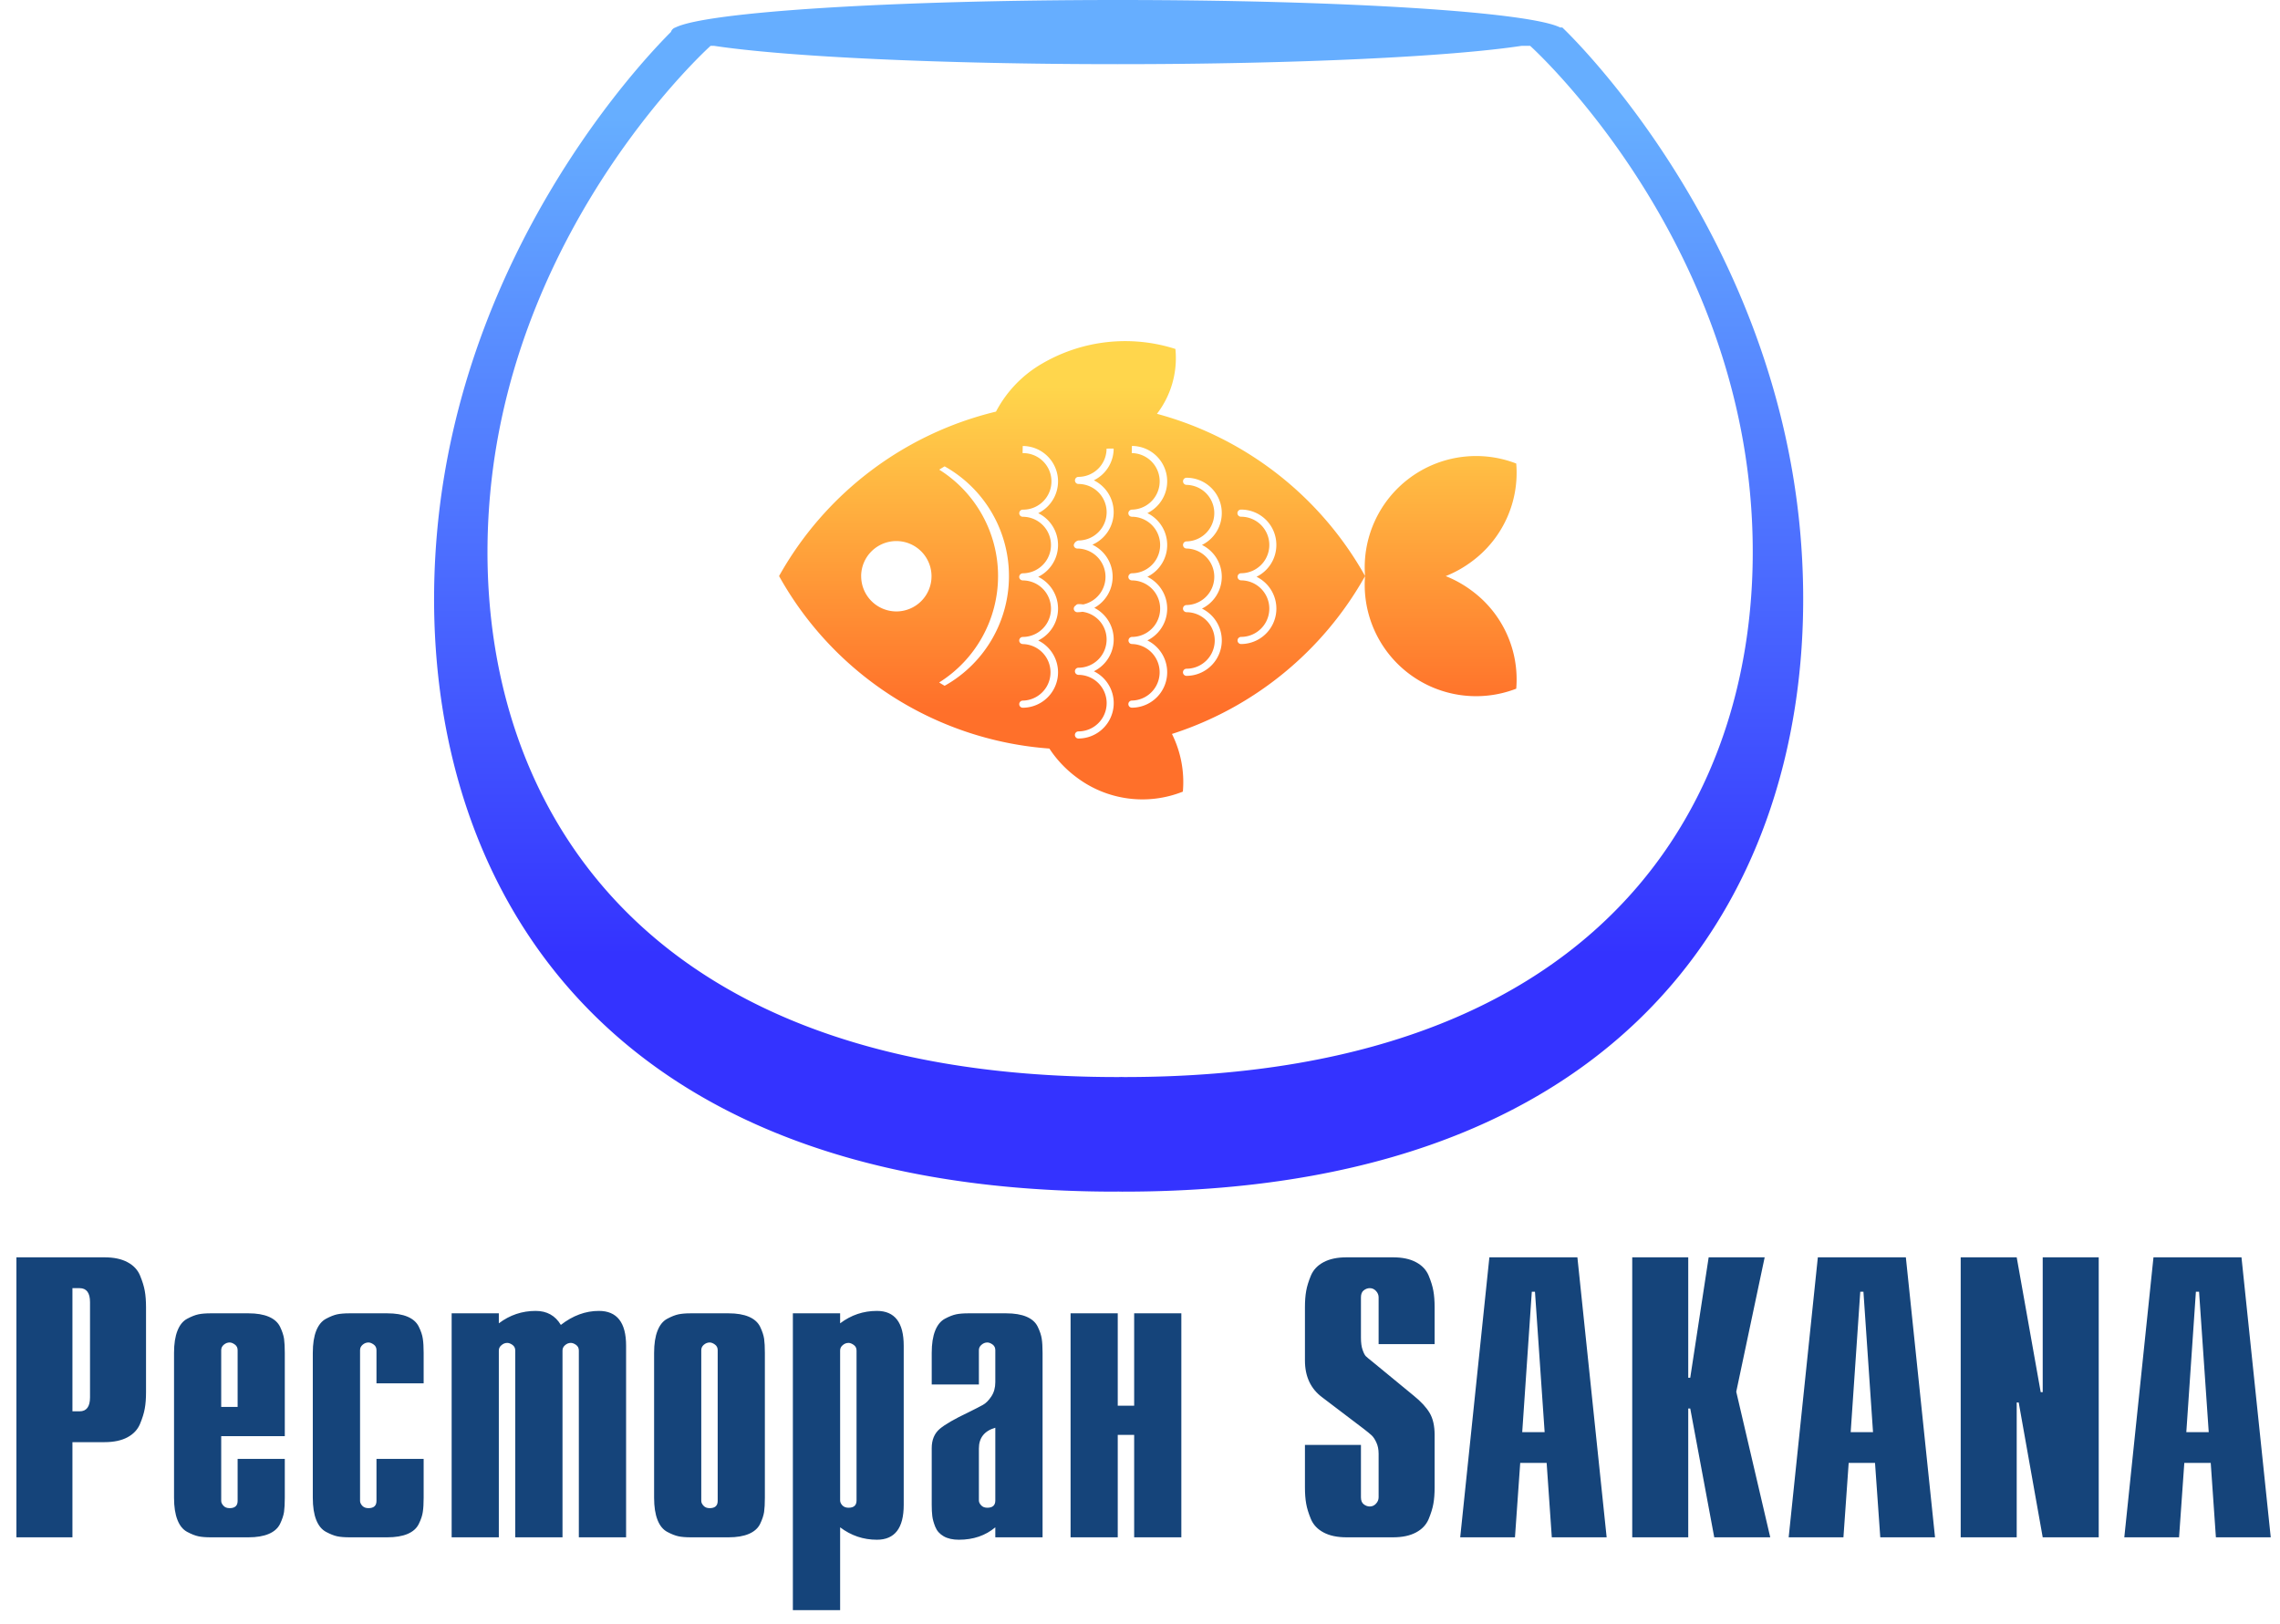 <svg height="194.889" version="1.1" width="273.562" xmlns="http://www.w3.org/2000/svg" xmlns:xlink="http://www.w3.org/1999/xlink" style="overflow: hidden; position: relative;" viewBox="167.719 117.439 273.562 194.889" preserveAspectRatio="xMinYMin" id="main_svg"><desc style="-webkit-tap-highlight-color: rgba(0, 0, 0, 0);">Created with Logotizer</desc><defs style="-webkit-tap-highlight-color: rgba(0, 0, 0, 0);"><linearGradient id="gradient_lejjrpnv6hhw5k9k699b2" x1="1.8369701987210297e-16" y1="0" x2="0" y2="1" style="-webkit-tap-highlight-color: rgba(0, 0, 0, 0);"><stop offset="10%" stop-color="#ffd64c" stop-opacity="1" style="-webkit-tap-highlight-color: rgba(0, 0, 0, 0);"></stop><stop offset="80%" stop-color="#ff702a" stop-opacity="1" style="-webkit-tap-highlight-color: rgba(0, 0, 0, 0);"></stop></linearGradient><linearGradient id="gradient_491arvgttdl0lgqdhilaad" x1="1.8369701987210297e-16" y1="0" x2="0" y2="1" style="-webkit-tap-highlight-color: rgba(0, 0, 0, 0);"><stop offset="10%" stop-color="#66aeff" stop-opacity="1" style="-webkit-tap-highlight-color: rgba(0, 0, 0, 0);"></stop><stop offset="80%" stop-color="#3433ff" stop-opacity="1" style="-webkit-tap-highlight-color: rgba(0, 0, 0, 0);"></stop></linearGradient></defs><path fill="#15447a" stroke="none" d="M-134.81,0L-134.81,-33.6L-124.25,-33.6Q-122.57,-33.6,-121.49,-33.02Q-120.41,-32.45,-119.98,-31.42Q-119.55,-30.38,-119.41,-29.57Q-119.26,-28.75,-119.26,-27.6L-119.26,-17.42Q-119.26,-16.27,-119.41,-15.46Q-119.55,-14.64,-119.98,-13.61Q-120.41,-12.58,-121.49,-12Q-122.57,-11.42,-124.25,-11.42L-128.09,-11.42L-128.09,0L-134.81,0M-128.09,-15.12L-127.23,-15.12Q-125.98,-15.12,-125.98,-16.8L-125.98,-28.22Q-125.98,-29.9,-127.23,-29.9L-128.09,-29.9L-128.09,-15.12ZM-108.27,-9.41L-102.61,-9.41L-102.61,-4.75Q-102.61,-3.7,-102.7,-3.05Q-102.8,-2.4,-103.18,-1.61Q-103.57,-0.82,-104.53,-0.41Q-105.49,0,-106.97,0L-111.49,0Q-112.4,0,-112.97,-0.12Q-113.55,-0.24,-114.32,-0.65Q-115.09,-1.06,-115.49,-2.09Q-115.9,-3.12,-115.9,-4.75L-115.9,-22.13Q-115.9,-23.76,-115.49,-24.79Q-115.09,-25.82,-114.32,-26.23Q-113.55,-26.64,-112.97,-26.76Q-112.4,-26.88,-111.49,-26.88L-106.97,-26.88Q-105.49,-26.88,-104.53,-26.47Q-103.57,-26.06,-103.18,-25.27Q-102.8,-24.48,-102.7,-23.83Q-102.61,-23.18,-102.61,-22.13L-102.61,-12.14L-110.24,-12.14L-110.24,-4.37Q-110.24,-4.08,-109.97,-3.79Q-109.71,-3.5,-109.23,-3.5Q-108.27,-3.5,-108.27,-4.37L-108.27,-9.41M-110.24,-15.65L-108.27,-15.65L-108.27,-22.46Q-108.27,-22.9,-108.61,-23.14Q-108.94,-23.38,-109.23,-23.38Q-109.61,-23.38,-109.93,-23.11Q-110.24,-22.85,-110.24,-22.46L-110.24,-15.65ZM-91.61,-9.41L-85.95,-9.41L-85.95,-4.75Q-85.95,-3.7,-86.05,-3.05Q-86.14,-2.4,-86.53,-1.61Q-86.91,-0.82,-87.87,-0.41Q-88.83,0,-90.32,0L-94.83,0Q-95.74,0,-96.32,-0.12Q-96.89,-0.24,-97.66,-0.65Q-98.43,-1.06,-98.84,-2.09Q-99.25,-3.12,-99.25,-4.75L-99.25,-22.13Q-99.25,-23.76,-98.84,-24.79Q-98.43,-25.82,-97.66,-26.23Q-96.89,-26.64,-96.32,-26.76Q-95.74,-26.88,-94.83,-26.88L-90.32,-26.88Q-88.83,-26.88,-87.87,-26.47Q-86.91,-26.06,-86.53,-25.27Q-86.14,-24.48,-86.05,-23.83Q-85.95,-23.18,-85.95,-22.13L-85.95,-18.48L-91.61,-18.48L-91.61,-22.46Q-91.61,-22.9,-91.95,-23.14Q-92.29,-23.38,-92.57,-23.38Q-92.96,-23.38,-93.27,-23.11Q-93.58,-22.85,-93.58,-22.46L-93.58,-4.37Q-93.58,-4.08,-93.32,-3.79Q-93.05,-3.5,-92.57,-3.5Q-91.61,-3.5,-91.61,-4.37L-91.61,-9.41ZM-82.59,0L-82.59,-26.88L-76.93,-26.88L-76.93,-25.68Q-74.96,-27.17,-72.51,-27.17Q-70.49,-27.17,-69.49,-25.49Q-67.33,-27.17,-64.93,-27.17Q-61.66,-27.17,-61.66,-22.99L-61.66,0L-67.33,0L-67.33,-22.42Q-67.33,-22.85,-67.66,-23.09Q-68,-23.33,-68.29,-23.33Q-68.67,-23.33,-68.98,-23.06Q-69.29,-22.8,-69.29,-22.42L-69.29,0L-74.96,0L-74.96,-22.42Q-74.96,-22.85,-75.29,-23.09Q-75.63,-23.33,-75.92,-23.33Q-76.3,-23.33,-76.61,-23.06Q-76.93,-22.8,-76.93,-22.42L-76.93,0L-82.59,0ZM-58.3,-4.75L-58.3,-22.13Q-58.3,-23.76,-57.89,-24.79Q-57.49,-25.82,-56.72,-26.23Q-55.95,-26.64,-55.37,-26.76Q-54.8,-26.88,-53.89,-26.88L-49.37,-26.88Q-47.89,-26.88,-46.93,-26.47Q-45.97,-26.06,-45.58,-25.27Q-45.2,-24.48,-45.1,-23.83Q-45.01,-23.18,-45.01,-22.13L-45.01,-4.75Q-45.01,-3.7,-45.1,-3.05Q-45.2,-2.4,-45.58,-1.61Q-45.97,-0.82,-46.93,-0.41Q-47.89,0,-49.37,0L-53.89,0Q-54.8,0,-55.37,-0.12Q-55.95,-0.24,-56.72,-0.65Q-57.49,-1.06,-57.89,-2.09Q-58.3,-3.12,-58.3,-4.75M-52.64,-22.46L-52.64,-4.37Q-52.64,-4.08,-52.37,-3.79Q-52.11,-3.5,-51.63,-3.5Q-50.67,-3.5,-50.67,-4.37L-50.67,-22.46Q-50.67,-22.9,-51.01,-23.14Q-51.34,-23.38,-51.63,-23.38Q-52.01,-23.38,-52.33,-23.11Q-52.64,-22.85,-52.64,-22.46ZM-41.65,8.74L-41.65,-26.88L-35.98,-26.88L-35.98,-25.68Q-34.01,-27.17,-31.57,-27.17Q-28.35,-27.17,-28.35,-22.99L-28.35,-3.89Q-28.35,0.29,-31.57,0.29Q-34.01,0.29,-35.98,-1.2L-35.98,8.74L-41.65,8.74M-35.98,-22.42L-35.98,-4.42Q-35.98,-4.13,-35.72,-3.84Q-35.45,-3.55,-34.97,-3.55Q-34.01,-3.55,-34.01,-4.42L-34.01,-22.42Q-34.01,-22.85,-34.35,-23.09Q-34.69,-23.33,-34.97,-23.33Q-35.36,-23.33,-35.67,-23.06Q-35.98,-22.8,-35.98,-22.42ZM-24.99,-18.34L-24.99,-22.13Q-24.99,-23.76,-24.58,-24.79Q-24.17,-25.82,-23.41,-26.23Q-22.64,-26.64,-22.06,-26.76Q-21.49,-26.88,-20.57,-26.88L-16.06,-26.88Q-14.57,-26.88,-13.61,-26.47Q-12.65,-26.06,-12.27,-25.27Q-11.89,-24.48,-11.79,-23.83Q-11.69,-23.18,-11.69,-22.13L-11.69,0L-17.36,0L-17.36,-1.2Q-19.13,0.29,-21.73,0.29Q-22.83,0.29,-23.55,-0.12Q-24.27,-0.53,-24.56,-1.25Q-24.85,-1.97,-24.92,-2.54Q-24.99,-3.12,-24.99,-3.89L-24.99,-10.7Q-24.99,-12.19,-24.03,-13.01Q-23.07,-13.82,-20.62,-14.98Q-19.37,-15.6,-18.85,-15.89Q-18.32,-16.18,-17.84,-16.9Q-17.36,-17.62,-17.36,-18.62L-17.36,-22.46Q-17.36,-22.9,-17.69,-23.14Q-18.03,-23.38,-18.32,-23.38Q-18.7,-23.38,-19.01,-23.11Q-19.33,-22.85,-19.33,-22.46L-19.33,-18.34L-24.99,-18.34M-17.36,-4.42L-17.36,-13.15Q-19.33,-12.58,-19.33,-10.66L-19.33,-4.42Q-19.33,-4.13,-19.06,-3.84Q-18.8,-3.55,-18.32,-3.55Q-17.36,-3.55,-17.36,-4.42ZM-8.33,0L-8.33,-26.88L-2.67,-26.88L-2.67,-15.79L-0.7,-15.79L-0.7,-26.88L4.96,-26.88L4.96,0L-0.7,0L-0.7,-12.29L-2.67,-12.29L-2.67,0L-8.33,0ZM19.79,-11.09L26.51,-11.09L26.51,-4.8Q26.51,-4.22,26.85,-3.96Q27.19,-3.7,27.57,-3.7Q28,-3.7,28.31,-4.03Q28.63,-4.37,28.63,-4.8L28.63,-10.03Q28.63,-10.8,28.36,-11.38Q28.1,-11.95,27.79,-12.24Q27.47,-12.53,26.85,-13.01L21.86,-16.8Q19.79,-18.34,19.79,-21.22L19.79,-27.6Q19.79,-28.75,19.94,-29.57Q20.08,-30.38,20.51,-31.42Q20.95,-32.45,22.03,-33.02Q23.11,-33.6,24.79,-33.6L30.35,-33.6Q32.03,-33.6,33.11,-33.02Q34.19,-32.45,34.63,-31.42Q35.06,-30.38,35.2,-29.57Q35.35,-28.75,35.35,-27.6L35.35,-23.18L28.63,-23.18L28.63,-28.8Q28.63,-29.23,28.31,-29.57Q28,-29.9,27.57,-29.9Q27.19,-29.9,26.85,-29.64Q26.51,-29.38,26.51,-28.8L26.51,-23.95Q26.51,-23.04,26.71,-22.49Q26.9,-21.94,27.09,-21.74Q27.28,-21.55,28,-20.98L32.85,-16.99Q34.15,-15.94,34.75,-14.93Q35.35,-13.92,35.35,-12.29L35.35,-6Q35.35,-4.85,35.2,-4.03Q35.06,-3.22,34.63,-2.18Q34.19,-1.15,33.11,-0.58Q32.03,0,30.35,0L24.79,0Q23.11,0,22.03,-0.58Q20.95,-1.15,20.51,-2.18Q20.08,-3.22,19.94,-4.03Q19.79,-4.85,19.79,-6L19.79,-11.09ZM38.42,0L41.92,-33.6L52.48,-33.6L55.99,0L49.41,0L48.79,-8.93L45.62,-8.93L44.99,0L38.42,0M45.86,-12.62L48.55,-12.62L47.39,-29.47L47.01,-29.47L45.86,-12.62ZM59.06,0L59.06,-33.6L65.78,-33.6L65.78,-19.15L66.02,-19.15L68.23,-33.6L74.95,-33.6L71.54,-17.47L75.62,0L68.9,0L66.02,-15.46L65.78,-15.46L65.78,0L59.06,0ZM77.83,0L81.33,-33.6L91.89,-33.6L95.39,0L88.82,0L88.19,-8.93L85.03,-8.93L84.4,0L77.83,0M85.27,-12.62L87.95,-12.62L86.8,-29.47L86.42,-29.47L85.27,-12.62ZM98.47,0L98.47,-33.6L105.19,-33.6L108.07,-17.42L108.31,-17.42L108.31,-33.6L115.03,-33.6L115.03,0L108.31,0L105.43,-16.18L105.19,-16.18L105.19,0L98.47,0ZM118.1,0L121.6,-33.6L132.16,-33.6L135.67,0L129.09,0L128.47,-8.93L125.3,-8.93L124.67,0L118.1,0M125.54,-12.62L128.23,-12.62L127.07,-29.47L126.69,-29.47L125.54,-12.62Z" transform="matrix(1,0,0,1,304.5,301.922)" style="-webkit-tap-highlight-color: rgba(0, 0, 0, 0);" stroke-width="1"></path><path fill="url(#gradient_491arvgttdl0lgqdhilaad)" stroke="none" d="M154.176,73C151.182,39.5,128.232,18,128.232,18H128C124.616,16.3,104.301,15,79.742,15S34.875,16.3,31.495,18A0.74,0.74,0,0,0,31.006,18.482C27.68,21.8,8.241,42.381,5.5,73C2.5,106.5,19.333,145,79.5,145C79.612,145,79.721,144.991,79.832,144.991A8.187,8.187,0,0,0,80.33,145C140.368,145,157.17,106.5,154.176,73ZM35.33,20H35.7C43.52,21.182,60.298,22,79.746,22S115.977,21.182,123.8,20H124.721S145.931,39.045,148.7,68.72C151.463,98.4,135.94,132.5,80.456,132.5C80.353,132.5,80.252,132.492,80.15,132.492C80.124,132.492,80.099,132.492,80.073,132.494C79.944,132.5,79.819,132.5,79.689,132.5C24.087,132.5,8.525,98.395,11.3,68.72S35.33,20,35.33,20Z" stroke-width="0" opacity="1" fill-opacity="1" stroke-opacity="1" transform="matrix(1.1,0,0,1.1,214.116,100.939)" style="-webkit-tap-highlight-color: rgba(0, 0, 0, 0); opacity: 1; fill-opacity: 1;"></path><path fill="url(#gradient_lejjrpnv6hhw5k9k699b2)" stroke="none" d="M92.302,67.676A40.819,40.819,0,0,0,67.335,48.22A10.974,10.974,0,0,0,69.548,40.436A19.772,19.772,0,0,0,53.6,42.168A14.318,14.318,0,0,0,48.022,47.956A40.765,40.765,0,0,0,21.994,67.689A40.5,40.5,0,0,0,54.424,88.389A13.572,13.572,0,0,0,57.664,91.824A13.11,13.11,0,0,0,70.443,93.559A12.958,12.958,0,0,0,69.134,86.637A40.91,40.91,0,0,0,92.302,67.701V67.697V67.677ZM36.063,71.935A4.231,4.231,0,0,1,31.846,67.69V67.689L31.842,67.696A4.222,4.222,0,1,1,36.063,71.935ZM47.659,75.057A15.086,15.086,0,0,1,41.859,80.858Q41.525,80.667,41.203,80.458A15.074,15.074,0,0,0,41.211,54.921L41.203,54.926L41.207,54.919L41.21,54.921Q41.529,54.719,41.858,54.526A15.086,15.086,0,0,1,47.658,75.057ZM55.029,65.839A4.255,4.255,0,0,1,53.087,67.782A4.255,4.255,0,0,1,53.087,75.421A4.253,4.253,0,0,1,51.238,83.492A0.428,0.428,0,0,1,51.238,82.636A3.392,3.392,0,0,0,51.219,75.853A0.37,0.37,0,0,1,51.169,75.841A0.442,0.442,0,0,1,51.061,75.815A0.075,0.075,0,0,1,51.034,75.796A0.422,0.422,0,0,1,50.808,75.426A0.433,0.433,0,0,1,51.231,74.996H51.244A3.391,3.391,0,0,0,51.216,68.214A0.255,0.255,0,0,1,51.179,68.204A0.431,0.431,0,0,1,51.056,68.174A0.426,0.426,0,0,1,50.805,67.788A0.447,0.447,0,0,1,51.23,67.358H51.241A3.391,3.391,0,0,0,51.215,60.576A0.45,0.45,0,0,1,51.171,60.565A0.408,0.408,0,0,1,51.056,60.538L51.046,60.532A0.43,0.43,0,0,1,51.229,59.72H51.241A3.392,3.392,0,1,0,51.213,52.937L51.23,52.081A4.248,4.248,0,0,1,53.087,60.144A4.255,4.255,0,0,1,55.03,65.839ZM61.714,84.806A4.253,4.253,0,0,1,57.917,87.187A0.428,0.428,0,0,1,57.917,86.331A3.392,3.392,0,0,0,57.899,79.547A0.177,0.177,0,0,1,57.868,79.539A0.426,0.426,0,0,1,57.912,78.69H57.927A3.386,3.386,0,0,0,61.293,75.3A3.346,3.346,0,0,0,58.4,71.977A4.154,4.154,0,0,1,57.783,72.028A0.429,0.429,0,0,1,57.354,71.6A0.423,0.423,0,0,1,57.574,71.233A0.417,0.417,0,0,1,57.906,71.056A4.101,4.101,0,0,1,58.483,71.096A3.392,3.392,0,0,0,57.763,64.388A0.428,0.428,0,0,1,57.353,63.96A0.734,0.734,0,0,1,57.907,63.42A3.391,3.391,0,1,0,57.907,56.638H57.875A0.427,0.427,0,0,1,57.907,55.787H57.922A3.386,3.386,0,0,0,61.287,52.396L62.14,52.39A4.246,4.246,0,0,1,59.762,56.2A4.258,4.258,0,0,1,59.583,63.926A4.259,4.259,0,0,1,59.817,71.502A4.256,4.256,0,0,1,59.767,79.115A4.253,4.253,0,0,1,61.714,84.805ZM68.128,65.831A4.254,4.254,0,0,1,66.183,67.776A4.255,4.255,0,0,1,66.183,75.415A4.253,4.253,0,0,1,64.332,83.486A0.428,0.428,0,1,1,64.332,82.63A3.392,3.392,0,0,0,64.314,75.847A0.385,0.385,0,0,1,64.265,75.835A0.45,0.45,0,0,1,64.156,75.809A0.072,0.072,0,0,1,64.134,75.794A0.429,0.429,0,0,1,64.328,74.994H64.341A3.391,3.391,0,1,0,64.313,68.212A0.197,0.197,0,0,1,64.278,68.203A0.436,0.436,0,0,1,64.154,68.174A0.01,0.01,0,0,1,64.145,68.167A0.425,0.425,0,0,1,63.903,67.785A0.447,0.447,0,0,1,64.327,67.355H64.339A3.391,3.391,0,0,0,64.313,60.573A0.396,0.396,0,0,1,64.271,60.563A0.434,0.434,0,0,1,64.153,60.535A0.427,0.427,0,0,1,63.903,60.148A0.42,0.42,0,0,1,64.071,59.817A0.414,0.414,0,0,1,64.328,59.717H64.34A3.392,3.392,0,0,0,64.313,52.934L64.327,52.075A4.248,4.248,0,0,1,66.183,60.138A4.254,4.254,0,0,1,68.128,65.831ZM75.112,60.142V60.141A4.247,4.247,0,0,1,72.733,63.956A4.254,4.254,0,0,1,72.733,71.594A4.253,4.253,0,0,1,70.884,79.666A0.428,0.428,0,1,1,70.884,78.81A3.392,3.392,0,1,0,70.866,72.026A0.375,0.375,0,0,1,70.815,72.014A0.428,0.428,0,0,1,70.708,71.988A0.082,0.082,0,0,1,70.68,71.969A0.426,0.426,0,0,1,70.88,71.169H70.89A3.392,3.392,0,0,0,70.867,64.386A0.35,0.35,0,0,1,70.821,64.375A0.434,0.434,0,0,1,70.708,64.348A0.051,0.051,0,0,1,70.69,64.336A0.428,0.428,0,0,1,70.879,63.53H70.891A3.392,3.392,0,0,0,70.865,56.747A0.428,0.428,0,0,1,70.878,55.892A4.228,4.228,0,0,1,75.112,60.114ZM81.66,63.96A4.246,4.246,0,0,1,79.282,67.775A4.253,4.253,0,0,1,77.432,75.847A0.428,0.428,0,0,1,77.432,74.991A3.392,3.392,0,0,0,77.414,68.207C77.404,68.207,77.395,68.201,77.384,68.2A0.426,0.426,0,0,1,77.427,67.351H77.438A3.391,3.391,0,1,0,77.412,60.569A0.428,0.428,0,0,1,77.425,59.713A4.227,4.227,0,0,1,81.66,63.932V63.96ZM105.081,69.428A13.568,13.568,0,0,0,101.981,67.696A13.64,13.64,0,0,0,105.081,65.963A13.229,13.229,0,0,0,110.442,54.185A13.362,13.362,0,0,0,92.302,67.676L92.309,67.689L92.302,67.701A13.364,13.364,0,0,0,110.442,81.207V81.206A13.228,13.228,0,0,0,105.081,69.428Z" stroke-width="0" opacity="1" fill-opacity="1" stroke-opacity="1" transform="matrix(1,0,0,1,239.2,118.878)" style="-webkit-tap-highlight-color: rgba(0, 0, 0, 0); opacity: 1; fill-opacity: 1;"></path></svg>
